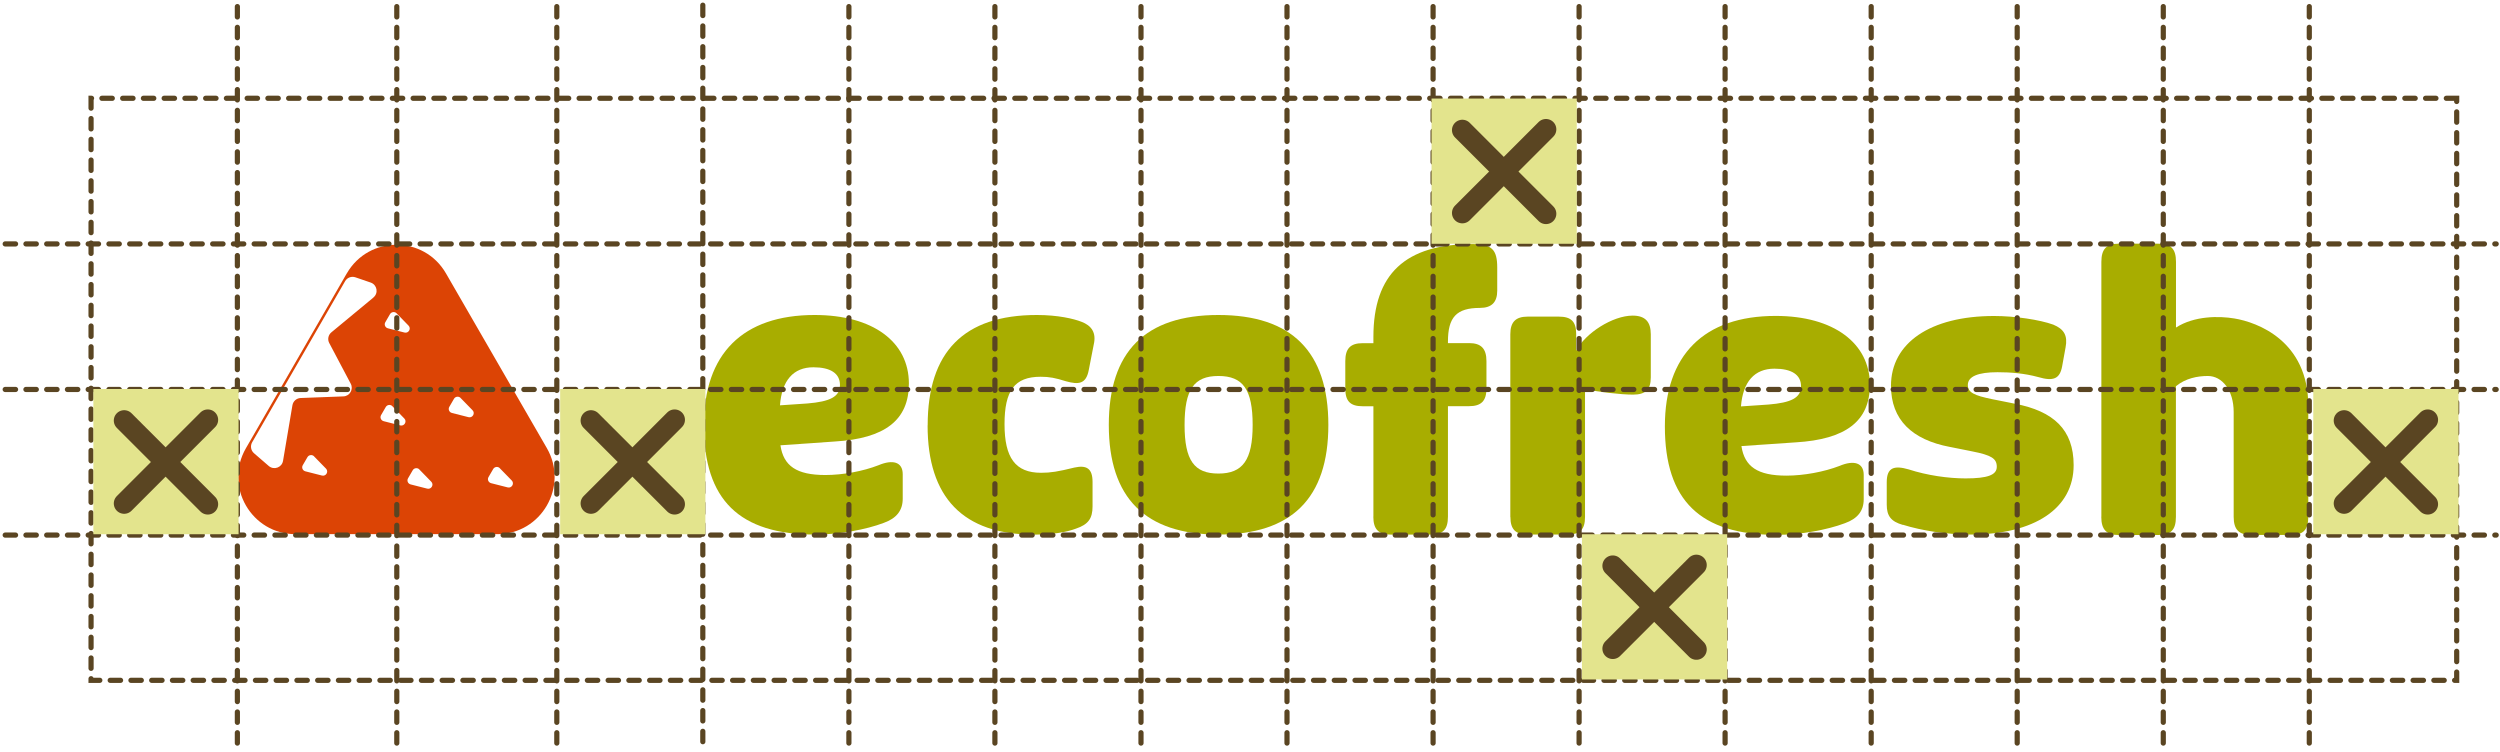 <svg width="482" height="145" viewBox="0 0 482 145" fill="none" xmlns="http://www.w3.org/2000/svg">
<path d="M66.848 52.728L47.413 86.417C43.166 93.781 48.482 102.987 56.974 102.987H95.874C104.382 102.987 109.682 93.766 105.436 86.402L85.986 52.714C81.74 45.349 71.109 45.349 66.863 52.714L66.848 52.728ZM60.538 87.976L62.854 90.352C63.418 90.93 62.854 91.881 62.082 91.688L58.875 90.871C58.355 90.737 58.103 90.159 58.37 89.698L59.276 88.139C59.543 87.679 60.181 87.605 60.553 87.976H60.538ZM80.834 90.5L83.15 92.876C83.714 93.455 83.15 94.405 82.378 94.212L79.171 93.395C78.651 93.262 78.399 92.683 78.666 92.222L79.572 90.663C79.839 90.203 80.478 90.129 80.849 90.5H80.834ZM96.349 90.262L98.665 92.638C99.23 93.217 98.665 94.167 97.893 93.974L94.686 93.158C94.167 93.024 93.914 92.445 94.182 91.985L95.087 90.426C95.355 89.966 95.993 89.891 96.364 90.262H96.349ZM75.637 78.31L77.954 80.686C78.518 81.265 77.954 82.215 77.181 82.022L73.975 81.206C73.455 81.072 73.202 80.493 73.47 80.033L74.375 78.474C74.643 78.013 75.281 77.939 75.652 78.31H75.637ZM88.792 76.722L91.108 79.097C91.672 79.676 91.108 80.626 90.336 80.433L87.129 79.617C86.609 79.483 86.357 78.904 86.624 78.444L87.53 76.885C87.797 76.425 88.436 76.35 88.807 76.722H88.792ZM76.454 60.404L78.77 62.78C79.334 63.359 78.77 64.309 77.998 64.116L74.791 63.3C74.271 63.166 74.019 62.587 74.286 62.127L75.192 60.568C75.459 60.108 76.098 60.033 76.469 60.404H76.454ZM72 57.361L63.893 64.072C63.284 64.577 63.106 65.438 63.477 66.136L67.62 73.975C68.199 75.059 67.442 76.38 66.209 76.425L57.969 76.737C57.182 76.766 56.514 77.345 56.38 78.132L54.569 88.852C54.346 90.144 52.817 90.693 51.822 89.847L48.972 87.382C48.363 86.862 48.214 85.972 48.615 85.274L66.536 54.213C66.937 53.515 67.768 53.204 68.54 53.471L71.48 54.48C72.712 54.911 73.009 56.514 72 57.346V57.361Z" fill="#DC4405"/>
<path d="M135.709 82.007C135.709 68.214 143.192 60.731 157.06 60.731C168.255 60.731 175.233 65.883 175.233 73.945C175.233 80.998 170.63 84.546 160.92 85.125L150.468 85.853C151.062 89.847 153.586 91.584 159.138 91.584C162.479 91.584 166.399 90.856 169.368 89.698C172.115 88.54 174.045 89.045 174.045 91.435V96.157C174.045 98.413 172.857 99.928 170.408 100.804C166.993 102.11 161.811 103.061 157.208 103.061C142.524 103.061 135.709 96.379 135.709 82.007ZM155.649 77.79C160.029 77.434 161.945 76.484 161.945 74.227C161.945 71.97 160.089 70.812 156.822 70.812C152.962 70.812 150.735 73.351 150.379 78.147L155.649 77.79Z" fill="#A8AD00"/>
<path d="M178.856 82.007C178.856 67.843 185.819 60.731 199.909 60.731C203.992 60.731 207.021 61.459 208.506 62.038C210.436 62.765 211.401 64.146 210.881 66.388L209.916 71.332C209.397 74.094 207.912 74.168 205.536 73.514C203.458 72.861 202.344 72.638 200.637 72.638C195.589 72.638 193.673 75.326 193.673 81.784C193.673 88.243 195.752 91.153 200.711 91.153C202.567 91.153 203.977 90.93 207.155 90.143C209.456 89.639 210.644 90.292 210.644 92.905V97.626C210.644 99.957 209.827 101.116 207.452 101.917C205.522 102.645 202.775 103.075 199.375 103.075C185.656 103.075 178.841 95.889 178.841 82.022L178.856 82.007Z" fill="#A8AD00"/>
<path d="M213.777 81.933C213.777 67.769 220.814 60.731 234.904 60.731C248.994 60.731 256.106 67.769 256.106 81.933C256.106 96.097 248.994 103.061 234.904 103.061C220.814 103.061 213.777 96.008 213.777 81.933ZM241.511 81.933C241.511 75.103 239.655 72.49 234.919 72.49C230.183 72.49 228.386 75.103 228.386 81.933C228.386 88.763 230.242 91.302 234.919 91.302C239.596 91.302 241.511 88.688 241.511 81.933Z" fill="#A8AD00"/>
<path d="M264.792 99.616V78.325H262.713C260.338 78.325 259.373 77.345 259.373 74.925V69.639C259.373 67.219 260.338 66.165 262.713 66.165H264.792V64.963C264.792 52.803 270.954 47.057 283.915 47.057C287.627 47.057 288.666 48.111 288.666 51.585V56.039C288.666 58.237 287.627 59.365 285.326 59.365C280.797 59.365 279.164 61.176 279.164 65.853V66.15H283.247C285.548 66.15 286.588 67.204 286.588 69.624V74.91C286.588 77.33 285.548 78.31 283.247 78.31H279.164V99.601C279.164 102.096 278.199 103.075 275.823 103.075H268.192C265.816 103.075 264.777 102.096 264.777 99.601L264.792 99.616Z" fill="#A8AD00"/>
<path d="M291.19 99.69V64.443C291.19 62.082 292.23 61.043 294.531 61.043H300.544C302.92 61.043 303.885 62.008 303.885 64.354V67.605C305.666 64.22 310.922 60.85 314.783 60.85C317.233 60.85 318.272 62.082 318.272 64.443V72.772C318.272 75.133 317.233 76.083 314.857 76.083C312.333 76.083 308.339 75.563 305.592 75.044V99.675C305.592 102.11 304.627 103.06 302.177 103.06H294.546C292.245 103.06 291.205 102.095 291.205 99.675L291.19 99.69Z" fill="#A8AD00"/>
<path d="M320.989 82.185C320.989 68.496 328.472 60.909 342.339 60.909C353.534 60.909 360.512 66.18 360.512 74.183C360.512 81.176 355.91 84.709 346.2 85.288L335.747 86.001C336.341 89.965 338.865 91.703 344.418 91.703C347.759 91.703 351.678 90.975 354.648 89.832C357.394 88.674 359.325 89.178 359.325 91.569V96.261C359.325 98.502 358.137 100.002 355.687 100.878C352.272 102.17 347.09 103.12 342.488 103.12C327.804 103.12 320.989 96.483 320.989 82.215V82.185ZM340.944 77.998C345.324 77.642 347.239 76.707 347.239 74.465C347.239 72.223 345.383 71.08 342.117 71.08C338.256 71.08 336.029 73.604 335.658 78.355L340.929 77.998H340.944Z" fill="#A8AD00"/>
<path d="M366.882 101.205C364.581 100.552 363.764 99.468 363.764 97.3V92.965C363.764 90.07 365.249 89.713 367.995 90.5C371.559 91.658 375.627 92.237 378.968 92.237C383.199 92.237 384.981 91.584 384.981 89.995C384.981 88.407 383.941 87.753 380.23 87.026L375.924 86.165C368.664 84.784 364.581 80.953 364.581 74.376C364.581 66.136 372.138 60.924 384.446 60.924C388.529 60.924 393.266 61.652 395.864 62.587C397.942 63.448 398.685 64.681 398.239 66.997L397.571 70.679C397.126 72.995 395.938 73.574 392.969 72.698C390.296 71.971 387.624 71.763 385.114 71.763C381.403 71.763 379.398 72.565 379.398 74.228C379.398 75.668 380.586 76.247 384.149 76.974L388.455 77.835C395.938 79.276 399.798 82.824 399.798 89.683C399.798 97.998 392.315 103.061 379.858 103.061C375.404 103.061 370.594 102.333 366.882 101.175V101.205Z" fill="#A8AD00"/>
<path d="M405.143 99.616V50.486C405.143 47.962 406.183 46.982 408.484 46.982H416.115C418.565 46.982 419.53 47.977 419.53 50.486V63.151C423.079 60.865 427.845 60.909 430.785 61.399C435.179 62.127 445.038 65.675 445.038 78.266V99.631C445.038 102.155 444.073 103.135 441.697 103.135H434.066C431.69 103.135 430.651 102.14 430.651 99.631V79.424C430.651 75.237 428.424 72.49 425.677 72.49C423.673 72.49 421.371 72.936 419.516 74.465V99.646C419.516 102.17 418.55 103.15 416.101 103.15H408.469C406.168 103.15 405.128 102.155 405.128 99.646L405.143 99.616Z" fill="#A8AD00"/>
<path d="M473.649 18.95H17.555V131.166H473.649V18.95Z" stroke="#5A4522" stroke-miterlimit="10" stroke-linecap="round" stroke-dasharray="2 2"/>
<path d="M1 47.027H481.265" stroke="#5A4522" stroke-miterlimit="10" stroke-linecap="round" stroke-dasharray="2 2"/>
<path d="M1 75.088H481.265" stroke="#5A4522" stroke-miterlimit="10" stroke-linecap="round" stroke-dasharray="2 2"/>
<path d="M1 103.165H481.265" stroke="#5A4522" stroke-miterlimit="10" stroke-linecap="round" stroke-dasharray="2 2"/>
<path d="M135.502 1V144.143" stroke="#5A4522" stroke-miterlimit="10" stroke-linecap="round" stroke-dasharray="2 2"/>
<path d="M163.667 1.268V144.41" stroke="#5A4522" stroke-miterlimit="10" stroke-linecap="round" stroke-dasharray="2 2"/>
<path d="M191.817 1.268V144.41" stroke="#5A4522" stroke-miterlimit="10" stroke-linecap="round" stroke-dasharray="2 2"/>
<path d="M219.983 1.268V144.41" stroke="#5A4522" stroke-miterlimit="10" stroke-linecap="round" stroke-dasharray="2 2"/>
<path d="M248.133 1.268V144.41" stroke="#5A4522" stroke-miterlimit="10" stroke-linecap="round" stroke-dasharray="2 2"/>
<path d="M45.765 1.268V144.41" stroke="#5A4522" stroke-miterlimit="10" stroke-linecap="round" stroke-dasharray="2 2"/>
<path d="M76.5 1.268V144.41" stroke="#5A4522" stroke-miterlimit="10" stroke-linecap="round" stroke-dasharray="2 2"/>
<path d="M107.351 1.268V144.41" stroke="#5A4522" stroke-miterlimit="10" stroke-linecap="round" stroke-dasharray="2 2"/>
<path d="M276.298 1.268V144.41" stroke="#5A4522" stroke-miterlimit="10" stroke-linecap="round" stroke-dasharray="2 2"/>
<path d="M304.449 1.268V144.41" stroke="#5A4522" stroke-miterlimit="10" stroke-linecap="round" stroke-dasharray="2 2"/>
<path d="M332.599 1.268V144.41" stroke="#5A4522" stroke-miterlimit="10" stroke-linecap="round" stroke-dasharray="2 2"/>
<path d="M360.765 1.268V144.41" stroke="#5A4522" stroke-miterlimit="10" stroke-linecap="round" stroke-dasharray="2 2"/>
<path d="M388.915 1.268V144.41" stroke="#5A4522" stroke-miterlimit="10" stroke-linecap="round" stroke-dasharray="2 2"/>
<path d="M417.081 1.268V144.41" stroke="#5A4522" stroke-miterlimit="10" stroke-linecap="round" stroke-dasharray="2 2"/>
<path d="M445.231 1.268V144.41" stroke="#5A4522" stroke-miterlimit="10" stroke-linecap="round" stroke-dasharray="2 2"/>
<rect x="446" y="75" width="28" height="28" fill="#E3E48D"/>
<path d="M451.939 81.085L468.061 97.207" stroke="#5A4522" stroke-width="4" stroke-linecap="round"/>
<path d="M468.061 80.939L451.939 97.061" stroke="#5A4522" stroke-width="4" stroke-linecap="round"/>
<rect x="305" y="103" width="28" height="28" fill="#E3E48D"/>
<path d="M310.939 109.085L327.061 125.207" stroke="#5A4522" stroke-width="4" stroke-linecap="round"/>
<path d="M327.061 108.939L310.939 125.061" stroke="#5A4522" stroke-width="4" stroke-linecap="round"/>
<rect x="276" y="19" width="28" height="28" fill="#E3E48D"/>
<path d="M281.939 25.085L298.061 41.207" stroke="#5A4522" stroke-width="4" stroke-linecap="round"/>
<path d="M298.061 24.939L281.939 41.061" stroke="#5A4522" stroke-width="4" stroke-linecap="round"/>
<rect x="108" y="75" width="28" height="28" fill="#E3E48D"/>
<path d="M113.939 81.085L130.061 97.207" stroke="#5A4522" stroke-width="4" stroke-linecap="round"/>
<path d="M130.061 80.939L113.939 97.061" stroke="#5A4522" stroke-width="4" stroke-linecap="round"/>
<rect x="18" y="75" width="28" height="28" fill="#E3E48D"/>
<path d="M23.939 81.085L40.061 97.207" stroke="#5A4522" stroke-width="4" stroke-linecap="round"/>
<path d="M40.061 80.939L23.939 97.061" stroke="#5A4522" stroke-width="4" stroke-linecap="round"/>
</svg>
